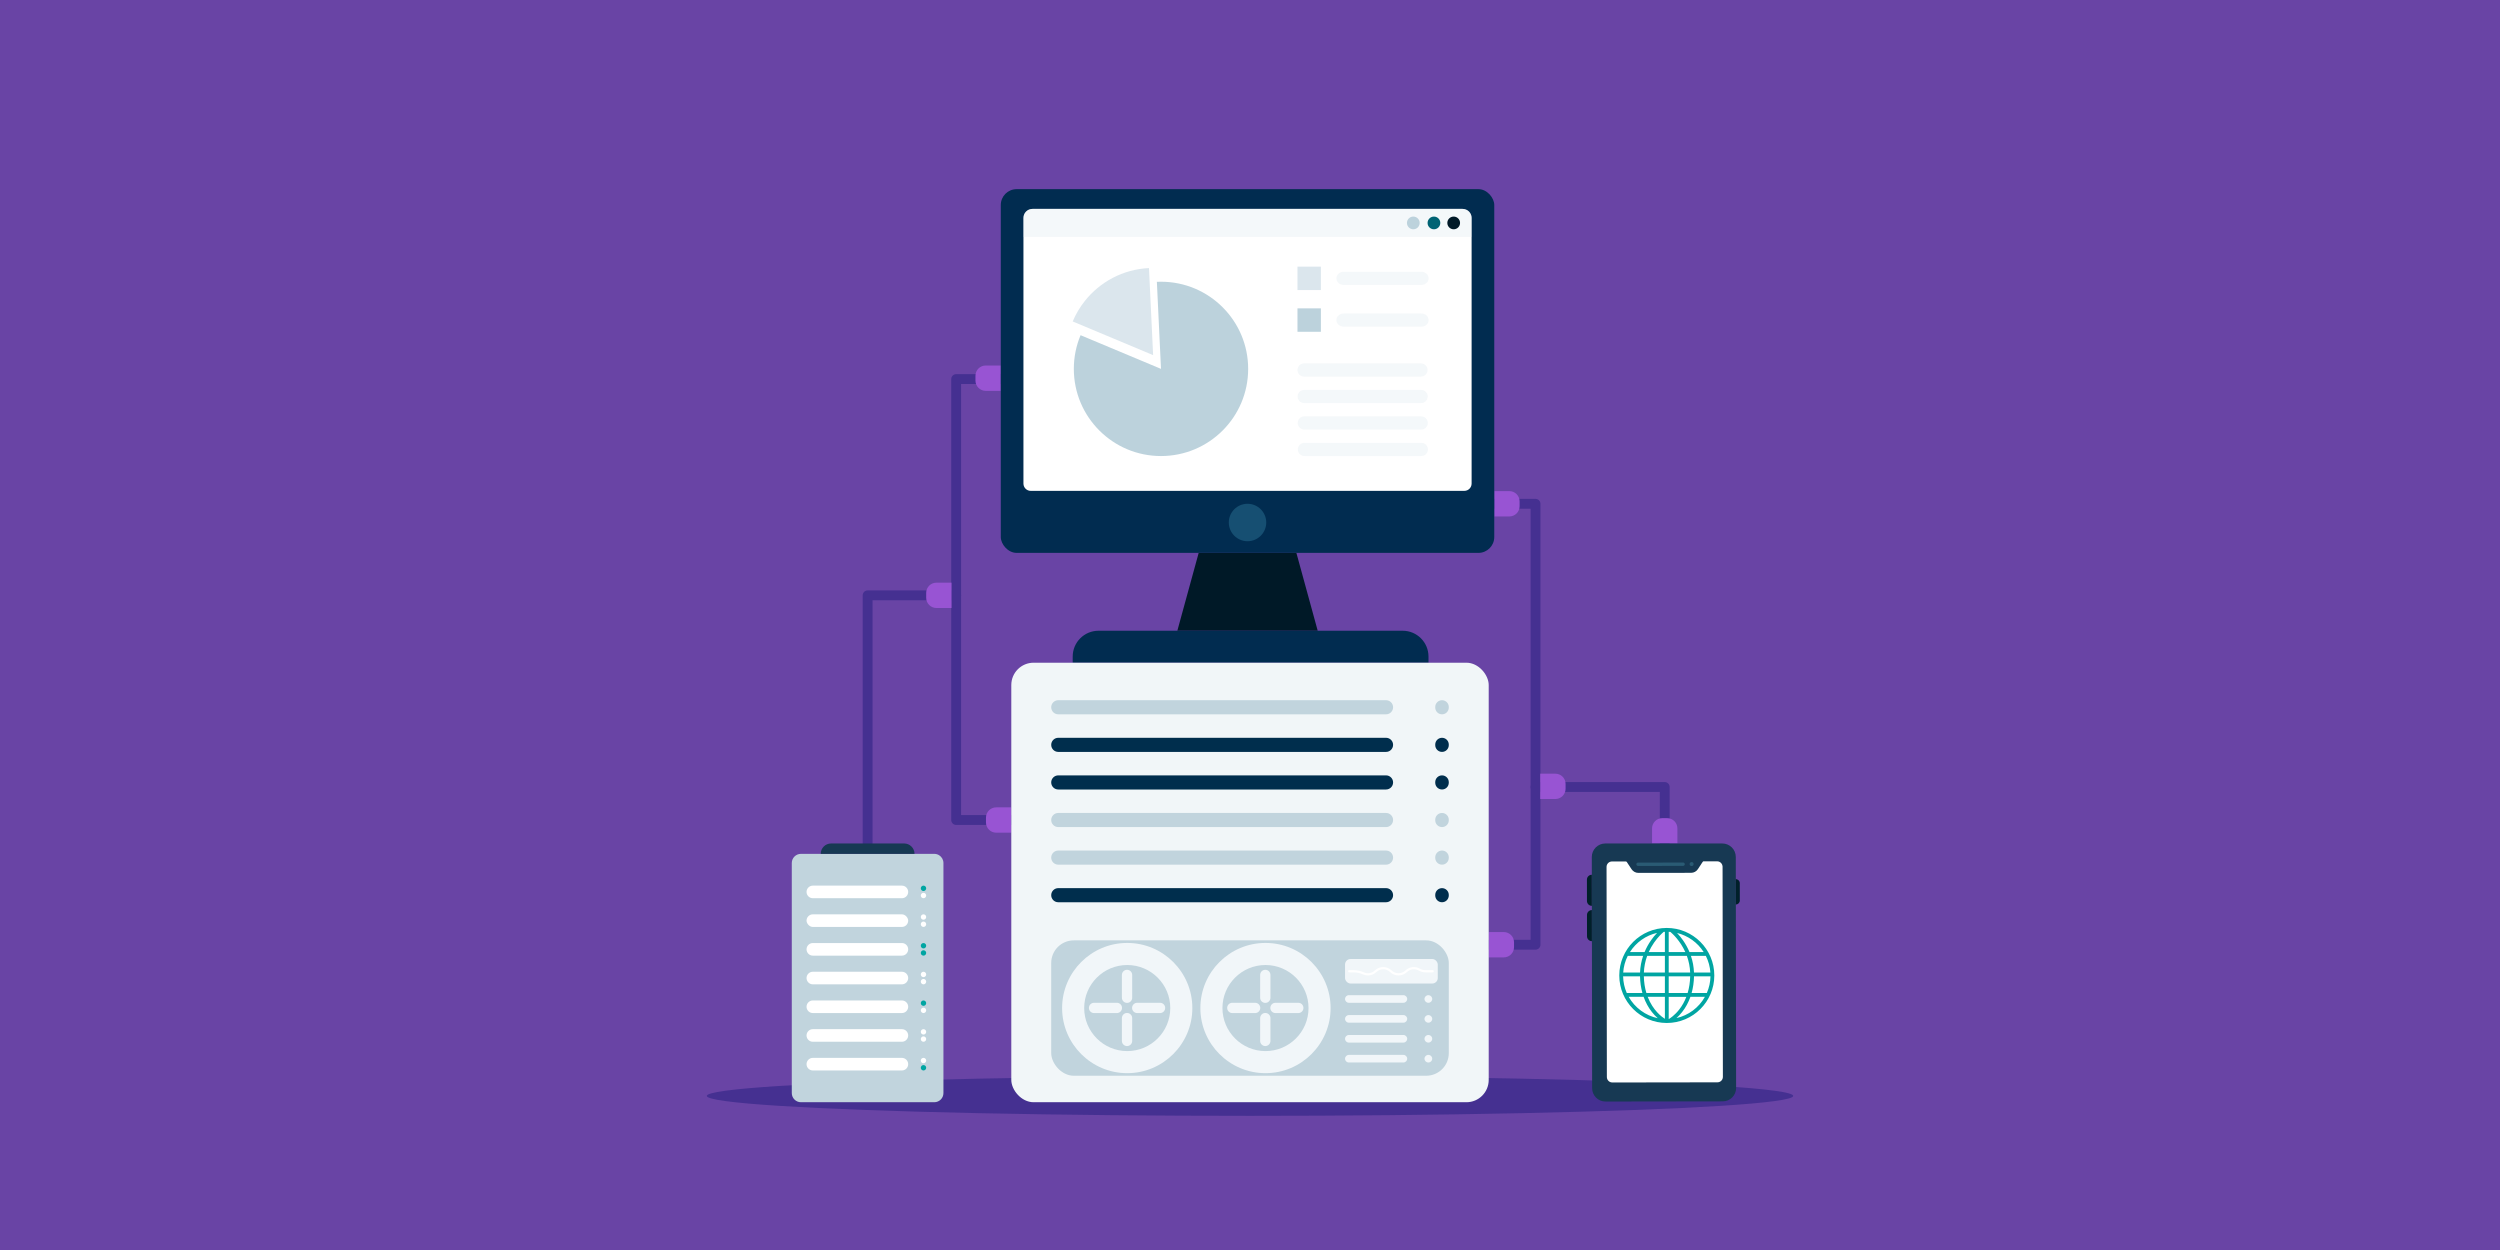 <?xml version="1.0" encoding="UTF-8"?><svg id="a" xmlns="http://www.w3.org/2000/svg" viewBox="0 0 400 200"><defs><style>.b{fill:#c1d4dd;}.c{fill:#00a5a2;}.d{fill:#f1f6f8;}.e{fill:#173953;}.f{fill:#dbe6ed;}.g{fill:#2a5b74;}.h{fill:#bcd2dc;}.i{fill:#164f72;}.j{fill:#6944a5;}.k{fill:#fff;}.l{fill:#f1f6f9;}.m{opacity:.3;}.n{fill:#453091;}.o{fill:#001927;}.p{fill:#002029;}.q{fill:#012c50;}.r{fill:#9854d3;}.s{fill:#002e4d;}.t{fill:#006374;}</style></defs><rect class="j" width="400" height="200"/><ellipse class="n" cx="200" cy="175.346" rx="86.917" ry="3.189"/><path class="n" d="M245.683,151.945h-11.3c-.436,0-.789-.353-.789-.789s.353-.789.789-.789h10.511v-68.973h-8.356c-.436,0-.789-.353-.789-.789s.353-.789.789-.789h9.145c.436,0,.789.353.789.789v70.551c0,.436-.353.789-.789.789Z"/><path class="r" d="M240.719,78.579h2.417v4.052h-2.417c-.902,0-1.635-.733-1.635-1.635v-.782c0-.902.733-1.635,1.635-1.635Z" transform="translate(482.219 161.21) rotate(180)"/><path class="r" d="M239.827,149.13h2.417v4.052h-2.417c-.902,0-1.635-.733-1.635-1.635v-.782c0-.902.733-1.635,1.635-1.635Z" transform="translate(480.436 302.312) rotate(180)"/><path class="n" d="M161.808,131.992h-8.821c-.436,0-.789-.353-.789-.789V60.653c0-.436.353-.789.789-.789h7.138c.436,0,.789.353.789.789s-.353.789-.789.789h-6.35v68.973h8.032c.436,0,.789.353.789.789s-.353.789-.789.789Z"/><path class="r" d="M157.708,58.483h2.417v4.052h-2.417c-.902,0-1.635-.733-1.635-1.635v-.782c0-.902.733-1.635,1.635-1.635Z"/><path class="r" d="M159.391,129.178h2.417v4.052h-2.417c-.902,0-1.635-.733-1.635-1.635v-.782c0-.902.733-1.635,1.635-1.635Z"/><polygon class="o" points="191.788 88.462 188.374 100.919 210.834 100.919 207.421 88.462 191.788 88.462"/><path class="q" d="M175.762,100.919h48.669c2.279,0,4.128,1.85,4.128,4.128v.987h-56.927v-.987c0-2.279,1.85-4.129,4.129-4.129Z"/><rect class="q" x="160.125" y="30.263" width="78.958" height="58.199" rx="2.539" ry="2.539"/><path class="k" d="M235.458,34.87v42.502c0,.644-.521,1.167-1.165,1.167h-69.376c-.644,0-1.167-.523-1.167-1.167v-42.502c0-.798.647-1.446,1.446-1.446h68.817c.798,0,1.446.647,1.446,1.446Z"/><rect class="f" x="207.596" y="42.664" width="3.746" height="3.746"/><rect class="h" x="207.596" y="49.339" width="3.746" height="3.746"/><g class="m"><path class="f" d="M227.419,50.157h-12.433c-.639,0-1.157.472-1.157,1.055h0c0,.583.518,1.055,1.157,1.055h12.433c.639,0,1.157-.472,1.157-1.055h0c0-.583-.518-1.055-1.157-1.055Z"/></g><g class="m"><path class="f" d="M227.419,43.483h-12.433c-.639,0-1.157.472-1.157,1.055h0c0,.583.518,1.055,1.157,1.055h12.433c.639,0,1.157-.472,1.157-1.055h0c0-.583-.518-1.055-1.157-1.055Z"/></g><g class="m"><path class="f" d="M207.655,71.912h0c0,.583.472,1.055,1.055,1.055h18.706c.583,0,1.055-.472,1.055-1.055h0c0-.583-.472-1.055-1.055-1.055h-18.706c-.583,0-1.055.472-1.055,1.055Z"/></g><g class="m"><path class="f" d="M207.636,67.674h0c0,.583.472,1.055,1.055,1.055h18.706c.583,0,1.055-.472,1.055-1.055h0c0-.583-.472-1.055-1.055-1.055h-18.706c-.583,0-1.055.472-1.055,1.055Z"/></g><g class="m"><path class="f" d="M207.616,63.436h0c0,.583.472,1.055,1.055,1.055h18.706c.583,0,1.055-.472,1.055-1.055h0c0-.583-.472-1.055-1.055-1.055h-18.706c-.583,0-1.055.472-1.055,1.055Z"/></g><g class="m"><path class="f" d="M207.596,59.197h0c0,.583.472,1.055,1.055,1.055h18.706c.583,0,1.055-.472,1.055-1.055h0c0-.583-.472-1.055-1.055-1.055h-18.706c-.583,0-1.055.472-1.055,1.055Z"/></g><path class="h" d="M199.706,59.021c0,7.704-6.244,13.946-13.946,13.946s-13.948-6.242-13.948-13.946c0-1.91.385-3.731,1.08-5.39l12.868,5.39-.661-13.929c.216-.013.439-.017.661-.017,7.702,0,13.946,6.244,13.946,13.946Z"/><path class="f" d="M183.839,42.893c-4.168.193-7.854,2.215-10.281,5.281-.781.986-1.431,2.081-1.925,3.258l12.867,5.39-.661-13.929Z"/><g class="m"><path class="f" d="M235.458,34.87v3.043h-71.708v-3.043c0-.798.647-1.446,1.446-1.446h68.817c.798,0,1.446.647,1.446,1.446Z"/></g><path class="h" d="M227.148,35.669c0,.562-.456,1.018-1.018,1.018s-1.018-.456-1.018-1.018.456-1.018,1.018-1.018,1.018.456,1.018,1.018Z"/><circle class="t" cx="229.43" cy="35.669" r="1.018"/><circle class="o" cx="232.59" cy="35.669" r="1.018"/><path class="i" d="M202.599,83.6c0,1.654-1.341,2.995-2.995,2.995s-2.995-1.341-2.995-2.995,1.341-2.995,2.995-2.995,2.995,1.341,2.995,2.995Z"/><rect class="d" x="161.808" y="106.034" width="76.385" height="70.323" rx="3.568" ry="3.568"/><path class="b" d="M221.765,114.292h-52.442c-.624,0-1.13-.506-1.13-1.13h0c0-.624.506-1.13,1.13-1.13h52.442c.624,0,1.13.506,1.13,1.13h0c0,.624-.506,1.13-1.13,1.13Z"/><path class="s" d="M221.765,120.306h-52.442c-.624,0-1.13-.506-1.13-1.13h0c0-.624.506-1.13,1.13-1.13h52.442c.624,0,1.13.506,1.13,1.13h0c0,.624-.506,1.13-1.13,1.13Z"/><path class="s" d="M221.765,126.32h-52.442c-.624,0-1.13-.506-1.13-1.13h0c0-.624.506-1.13,1.13-1.13h52.442c.624,0,1.13.506,1.13,1.13h0c0,.624-.506,1.13-1.13,1.13Z"/><path class="b" d="M221.765,132.333h-52.442c-.624,0-1.13-.506-1.13-1.13h0c0-.624.506-1.13,1.13-1.13h52.442c.624,0,1.13.506,1.13,1.13h0c0,.624-.506,1.13-1.13,1.13Z"/><path class="b" d="M221.765,138.347h-52.442c-.624,0-1.13-.506-1.13-1.13h0c0-.624.506-1.13,1.13-1.13h52.442c.624,0,1.13.506,1.13,1.13h0c0,.624-.506,1.13-1.13,1.13Z"/><path class="s" d="M221.765,144.36h-52.442c-.624,0-1.13-.506-1.13-1.13h0c0-.624.506-1.13,1.13-1.13h52.442c.624,0,1.13.506,1.13,1.13h0c0,.624-.506,1.13-1.13,1.13Z"/><path class="b" d="M230.722,112.033h0c-.599,0-1.084.485-1.084,1.084v.091c0,.599.485,1.084,1.084,1.084h0c.599,0,1.084-.485,1.084-1.084v-.091c0-.599-.485-1.084-1.084-1.084Z"/><path class="s" d="M230.722,118.047h0c-.599,0-1.084.485-1.084,1.084v.091c0,.599.485,1.084,1.084,1.084h0c.599,0,1.084-.485,1.084-1.084v-.091c0-.599-.485-1.084-1.084-1.084Z"/><path class="s" d="M230.722,124.06h0c-.599,0-1.084.485-1.084,1.084v.091c0,.599.485,1.084,1.084,1.084h0c.599,0,1.084-.485,1.084-1.084v-.091c0-.599-.485-1.084-1.084-1.084Z"/><path class="b" d="M230.722,130.074h0c-.599,0-1.084.485-1.084,1.084v.091c0,.599.485,1.084,1.084,1.084h0c.599,0,1.084-.485,1.084-1.084v-.091c0-.599-.485-1.084-1.084-1.084Z"/><path class="b" d="M230.722,136.087h0c-.599,0-1.084.485-1.084,1.084v.091c0,.599.485,1.084,1.084,1.084h0c.599,0,1.084-.485,1.084-1.084v-.091c0-.599-.485-1.084-1.084-1.084Z"/><path class="s" d="M230.722,142.101h0c-.599,0-1.084.485-1.084,1.084v.091c0,.599.485,1.084,1.084,1.084h0c.599,0,1.084-.485,1.084-1.084v-.091c0-.599-.485-1.084-1.084-1.084Z"/><rect class="b" x="168.194" y="150.458" width="63.613" height="21.661" rx="3.617" ry="3.617"/><path class="l" d="M180.357,171.707c-5.745,0-10.419-4.674-10.419-10.419s4.674-10.418,10.419-10.418,10.418,4.674,10.418,10.418-4.674,10.419-10.418,10.419ZM180.357,154.401c-3.798,0-6.887,3.09-6.887,6.887s3.09,6.887,6.887,6.887,6.887-3.09,6.887-6.887-3.09-6.887-6.887-6.887Z"/><path class="l" d="M180.327,160.464c-.455,0-.824-.369-.824-.824v-3.649c0-.455.369-.824.824-.824s.824.369.824.824v3.649c0,.455-.369.824-.824.824Z"/><path class="l" d="M180.327,167.37c-.455,0-.824-.369-.824-.824v-3.649c0-.455.369-.824.824-.824s.824.369.824.824v3.649c0,.455-.369.824-.824.824Z"/><path class="l" d="M178.699,162.092h-3.649c-.455,0-.824-.369-.824-.824s.369-.824.824-.824h3.649c.455,0,.824.369.824.824s-.369.824-.824.824Z"/><path class="l" d="M185.605,162.092h-3.649c-.455,0-.824-.369-.824-.824s.369-.824.824-.824h3.649c.455,0,.824.369.824.824s-.369.824-.824.824Z"/><path class="l" d="M202.478,171.707c-5.745,0-10.418-4.674-10.418-10.419s4.674-10.418,10.418-10.418,10.418,4.674,10.418,10.418-4.674,10.419-10.418,10.419ZM202.478,154.401c-3.798,0-6.887,3.09-6.887,6.887s3.09,6.887,6.887,6.887,6.887-3.09,6.887-6.887-3.09-6.887-6.887-6.887Z"/><path class="l" d="M202.448,160.464c-.455,0-.824-.369-.824-.824v-3.649c0-.455.369-.824.824-.824s.824.369.824.824v3.649c0,.455-.369.824-.824.824Z"/><path class="l" d="M202.448,167.37c-.455,0-.824-.369-.824-.824v-3.649c0-.455.369-.824.824-.824s.824.369.824.824v3.649c0,.455-.369.824-.824.824Z"/><path class="l" d="M200.82,162.092h-3.649c-.455,0-.824-.369-.824-.824s.369-.824.824-.824h3.649c.455,0,.824.369.824.824s-.369.824-.824.824Z"/><path class="l" d="M207.726,162.092h-3.649c-.455,0-.824-.369-.824-.824s.369-.824.824-.824h3.649c.455,0,.824.369.824.824s-.369.824-.824.824Z"/><rect class="l" x="215.207" y="153.44" width="14.837" height="3.924" rx=".883" ry=".883"/><path class="k" d="M218.874,156.074c-.275,0-.553-.059-.817-.18-.454-.209-.967-.315-1.526-.315h-.658c-.098,0-.177-.079-.177-.177s.079-.177.177-.177h.658c.61,0,1.173.117,1.674.348.599.275,1.292.158,1.767-.298.754-.725,1.934-.726,2.689-.004.001.001.003.002.004.004.618.594,1.585.594,2.203 0.0.618-.594,1.536-.715,2.285-.302.303.167.61.252.911.252l1.169 0c.098,0,.177.079.177.177,0,.098-.079.177-.177.177h0l-1.169-0c-.362,0-.725-.1-1.081-.296-.613-.339-1.364-.239-1.869.246-.755.725-1.935.726-2.69.004-.001-.001-.003-.002-.004-.004-.618-.594-1.586-.594-2.204,0-.372.357-.853.545-1.343.545Z"/><path class="l" d="M224.544,169.999h-8.729c-.336,0-.608-.272-.608-.608h0c0-.336.272-.608.608-.608h8.729c.336,0,.608.272.608.608h0c0,.336-.272.608-.608.608Z"/><path class="l" d="M224.544,166.814h-8.729c-.336,0-.608-.272-.608-.608h0c0-.336.272-.608.608-.608h8.729c.336,0,.608.272.608.608h0c0,.336-.272.608-.608.608Z"/><path class="l" d="M224.544,163.629h-8.729c-.336,0-.608-.272-.608-.608h0c0-.336.272-.608.608-.608h8.729c.336,0,.608.272.608.608h0c0,.336-.272.608-.608.608Z"/><path class="l" d="M224.544,160.444h-8.729c-.336,0-.608-.272-.608-.608h0c0-.336.272-.608.608-.608h8.729c.336,0,.608.272.608.608h0c0,.336-.272.608-.608.608Z"/><path class="l" d="M228.547,168.782h-.02c-.336,0-.608.272-.608.608h0c0,.336.272.608.608.608h.02c.336,0,.608-.272.608-.608h0c0-.336-.272-.608-.608-.608Z"/><path class="l" d="M228.547,165.597h-.02c-.336,0-.608.272-.608.608h0c0,.336.272.608.608.608h.02c.336,0,.608-.272.608-.608h0c0-.336-.272-.608-.608-.608Z"/><path class="l" d="M228.547,162.413h-.02c-.336,0-.608.272-.608.608h0c0,.336.272.608.608.608h.02c.336,0,.608-.272.608-.608h0c0-.336-.272-.608-.608-.608Z"/><path class="l" d="M228.547,159.228h-.02c-.336,0-.608.272-.608.608h0c0,.336.272.608.608.608h.02c.336,0,.608-.272.608-.608h0c0-.336-.272-.608-.608-.608Z"/><path class="b" d="M150.95,138.082v36.81c0,.809-.656,1.465-1.465,1.465h-21.334c-.408,0-.776-.167-1.041-.435-.262-.264-.424-.627-.424-1.03v-36.81c0-.809.656-1.465,1.465-1.465h21.334c.29,0,.559.084.786.228.408.26.679.716.679,1.237Z"/><path class="k" d="M144.302,143.716h-14.247c-.557,0-1.008-.451-1.008-1.008h0c0-.557.452-1.008,1.008-1.008h14.247c.557,0,1.008.451,1.008,1.008h0c0,.557-.452,1.008-1.008,1.008Z"/><rect class="k" x="129.047" y="146.293" width="16.263" height="2.017" rx="1.008" ry="1.008"/><path class="k" d="M144.302,152.902h-14.247c-.557,0-1.008-.451-1.008-1.008h0c0-.557.452-1.008,1.008-1.008h14.247c.557,0,1.008.451,1.008,1.008h0c0,.557-.452,1.008-1.008,1.008Z"/><path class="k" d="M144.302,157.495h-14.247c-.557,0-1.008-.451-1.008-1.008h0c0-.557.452-1.008,1.008-1.008h14.247c.557,0,1.008.451,1.008,1.008h0c0,.557-.452,1.008-1.008,1.008Z"/><path class="k" d="M144.302,162.089h-14.247c-.557,0-1.008-.451-1.008-1.008h0c0-.557.452-1.008,1.008-1.008h14.247c.557,0,1.008.451,1.008,1.008h0c0,.557-.452,1.008-1.008,1.008Z"/><path class="k" d="M144.302,166.682h-14.247c-.557,0-1.008-.451-1.008-1.008h0c0-.557.452-1.008,1.008-1.008h14.247c.557,0,1.008.451,1.008,1.008h0c0,.557-.452,1.008-1.008,1.008Z"/><path class="k" d="M144.302,171.275h-14.247c-.557,0-1.008-.451-1.008-1.008h0c0-.557.452-1.008,1.008-1.008h14.247c.557,0,1.008.451,1.008,1.008h0c0,.557-.452,1.008-1.008,1.008Z"/><path class="c" d="M148.19,142.131c0,.238-.193.432-.432.432s-.432-.193-.432-.432.193-.432.432-.432.432.193.432.432Z"/><path class="k" d="M148.19,143.284c0,.238-.193.432-.432.432s-.432-.193-.432-.432.193-.432.432-.432.432.193.432.432Z"/><path class="k" d="M148.19,146.724c0,.238-.193.432-.432.432s-.432-.193-.432-.432.193-.432.432-.432.432.193.432.432Z"/><path class="k" d="M148.19,147.877c0,.238-.193.432-.432.432s-.432-.193-.432-.432.193-.432.432-.432.432.193.432.432Z"/><path class="k" d="M148.19,155.911c0,.238-.193.432-.432.432s-.432-.193-.432-.432.193-.432.432-.432.432.193.432.432Z"/><path class="k" d="M148.19,157.064c0,.238-.193.432-.432.432s-.432-.193-.432-.432.193-.432.432-.432.432.193.432.432Z"/><path class="c" d="M148.19,151.318c0,.238-.193.432-.432.432s-.432-.193-.432-.432.193-.432.432-.432.432.193.432.432Z"/><path class="c" d="M148.19,152.471c0,.238-.193.432-.432.432s-.432-.193-.432-.432.193-.432.432-.432.432.193.432.432Z"/><path class="c" d="M148.19,160.504c0,.238-.193.432-.432.432s-.432-.193-.432-.432.193-.432.432-.432.432.193.432.432Z"/><path class="k" d="M148.19,161.657c0,.238-.193.432-.432.432s-.432-.193-.432-.432.193-.432.432-.432.432.193.432.432Z"/><path class="k" d="M148.19,165.097c0,.238-.193.432-.432.432s-.432-.193-.432-.432.193-.432.432-.432.432.193.432.432Z"/><path class="k" d="M148.19,166.25c0,.238-.193.432-.432.432s-.432-.193-.432-.432.193-.432.432-.432.432.193.432.432Z"/><path class="k" d="M148.19,169.69c0,.238-.193.432-.432.432s-.432-.193-.432-.432.193-.432.432-.432.432.193.432.432Z"/><path class="c" d="M148.19,170.843c0,.238-.193.432-.432.432s-.432-.193-.432-.432.193-.432.432-.432.432.193.432.432Z"/><path class="n" d="M138.818,135.745c-.436,0-.789-.353-.789-.789v-39.702c0-.436.353-.789.789-.789h14.169c.436,0,.789.353.789.789s-.353.789-.789.789h-13.38v38.913c0,.436-.353.789-.789.789Z"/><path class="e" d="M146.322,136.617h-15.008c0-.917.744-1.661,1.661-1.661h11.686c.917,0,1.661.744,1.661,1.661h0Z"/><path class="r" d="M149.825,93.228h2.417v4.052h-2.417c-.902,0-1.635-.733-1.635-1.635v-.782c0-.902.733-1.635,1.635-1.635Z"/><path class="n" d="M266.356,135.745c-.436,0-.789-.353-.789-.789v-8.249h-19.884c-.436,0-.789-.353-.789-.789s.353-.789.789-.789h20.673c.436,0,.789.353.789.789v9.038c0,.436-.353.789-.789.789Z"/><path class="r" d="M248.076,123.789h2.417v4.052h-2.417c-.902,0-1.635-.733-1.635-1.635v-.782c0-.902.733-1.635,1.635-1.635Z" transform="translate(496.933 251.63) rotate(-180)"/><path class="r" d="M265.965,130.905h2.417v4.052h-2.417c-.902,0-1.635-.733-1.635-1.635v-.782c0-.902.733-1.635,1.635-1.635Z" transform="translate(399.287 -133.426) rotate(90)"/><path class="e" d="M256.85,134.956c-1.195,0-2.164.97-2.162,2.165l.052,36.99c.001.588.239,1.119.623,1.506.388.389.925.63,1.518.629l18.761-.028c1.181-.002,2.136-.96,2.135-2.141l-.051-36.963c-.002-1.193-.969-2.159-2.162-2.159h-18.712Z"/><path class="p" d="M254.696,144.936h0c-.432.001-.783-.349-.783-.781l-.005-3.413c-.001-.432.349-.783.781-.783h0l.007,4.977Z"/><path class="p" d="M277.733,144.719h0c.353-.001.639-.287.639-.641l-.004-2.773c-.001-.353-.287-.639-.641-.639h0l.006,4.053Z"/><path class="p" d="M254.705,150.589h0c-.432.001-.783-.349-.783-.781l-.005-3.413c-.001-.432.349-.783.781-.783h0l.007,4.977Z"/><path class="k" d="M274.796,173.172l-13.88.021-.001-0-2.946.004c-.298.001-.561-.149-.717-.377-.033-.045-.06-.095-.082-.146-.046-.106-.072-.221-.072-.344l-.01-6.938-.01-6.77-.013-8.2-.006-4.35-.011-7.366c-.001-.48.387-.87.867-.871l6.767-.009,4.117-.007,5.944-.008c.127 0.0.247.026.355.075.274.121.474.383.508.693.004.032.006.065.006.098l.011,6.806.01,7.451.007,4.442.022,14.925c.001.48-.387.87-.867.871Z"/><path class="c" d="M266.687,148.471c-4.192,0-7.603,3.41-7.603,7.603s3.411,7.603,7.603,7.603,7.603-3.411,7.603-7.603-3.41-7.603-7.603-7.603ZM266.993,158.881v-2.664h3.437c-.021.941-.158,1.837-.406,2.664h-3.031ZM269.147,161.916c.558-.709,1.002-1.524,1.321-2.423h2.316c-.979,1.74-2.621,2.965-4.552,3.4.326-.292.633-.62.915-.977ZM269.816,159.493c-.287.748-.668,1.429-1.135,2.026-.729.931-1.457,1.404-1.688,1.54v-3.565s2.823,0,2.823,0ZM266.993,152.331v-3.241c.09.004.181.01.272.017.38.322,1.573,1.427,2.384,3.224h-2.656ZM270.317,152.331c-.272-.655-.617-1.283-1.024-1.868-.295-.424-.618-.821-.962-1.185,1.749.424,3.284,1.523,4.258,3.053h-2.272ZM266.993,155.606v-2.664h2.905c.314.858.492,1.754.528,2.664h-3.433ZM271.038,155.606c-.033-.905-.198-1.8-.491-2.664h2.389c.42.835.664,1.73.726,2.664h-2.625ZM273.676,156.218c-.018.926-.216,1.821-.587,2.664h-2.429c.233-.833.361-1.728.381-2.664h2.635ZM262.785,158.881h-2.5c-.371-.842-.568-1.738-.587-2.664h2.706c.02.936.148,1.831.381,2.664ZM263.795,152.331c.235-.525.521-1.03.85-1.504.639-.921,1.279-1.504,1.543-1.726.064-.004.129-.008.194-.011v3.241h-2.586ZM266.382,152.942v2.664h-3.362c.036-.907.213-1.802.527-2.664h2.835ZM260.787,152.331c.993-1.56,2.561-2.667,4.349-3.074-.351.369-.681.774-.982,1.206-.407.585-.752,1.213-1.024,1.868h-2.342ZM266.382,156.218v2.664h-2.961c-.248-.824-.384-1.719-.405-2.664h3.366ZM259.712,155.606c.062-.932.306-1.828.727-2.664h2.46c-.292.864-.457,1.759-.491,2.664h-2.696ZM262.978,159.493c.319.899.763,1.714,1.321,2.423.289.366.603.701.938.997-1.948-.414-3.662-1.674-4.646-3.42h2.387ZM266.382,159.493v3.522c-.463-.289-1.907-1.331-2.751-3.522h2.751Z"/><path class="e" d="M272.538,137.731l-.87,1.327c-.242.37-.655.594-1.098.594l-8.422.012c-.443.001-.856-.222-1.1-.591l-.873-1.325c-0-.137.112-.25.25-.251l11.863-.017c.137-0.0.25.112.251.25Z"/><path class="g" d="M269.298,138.539l-7.217.011c-.147 0-.267-.12-.267-.266h0c-0-.147.12-.267.266-.267l7.217-.011c.147-0.0.267.119.267.266h0c0.0.147-.12.267-.266.267Z"/><path class="g" d="M270.973,138.19c.043.225-.15.419-.376.377-.125-.023-.228-.125-.252-.25-.044-.226.15-.421.376-.378.125.024.228.126.251.251Z"/></svg>